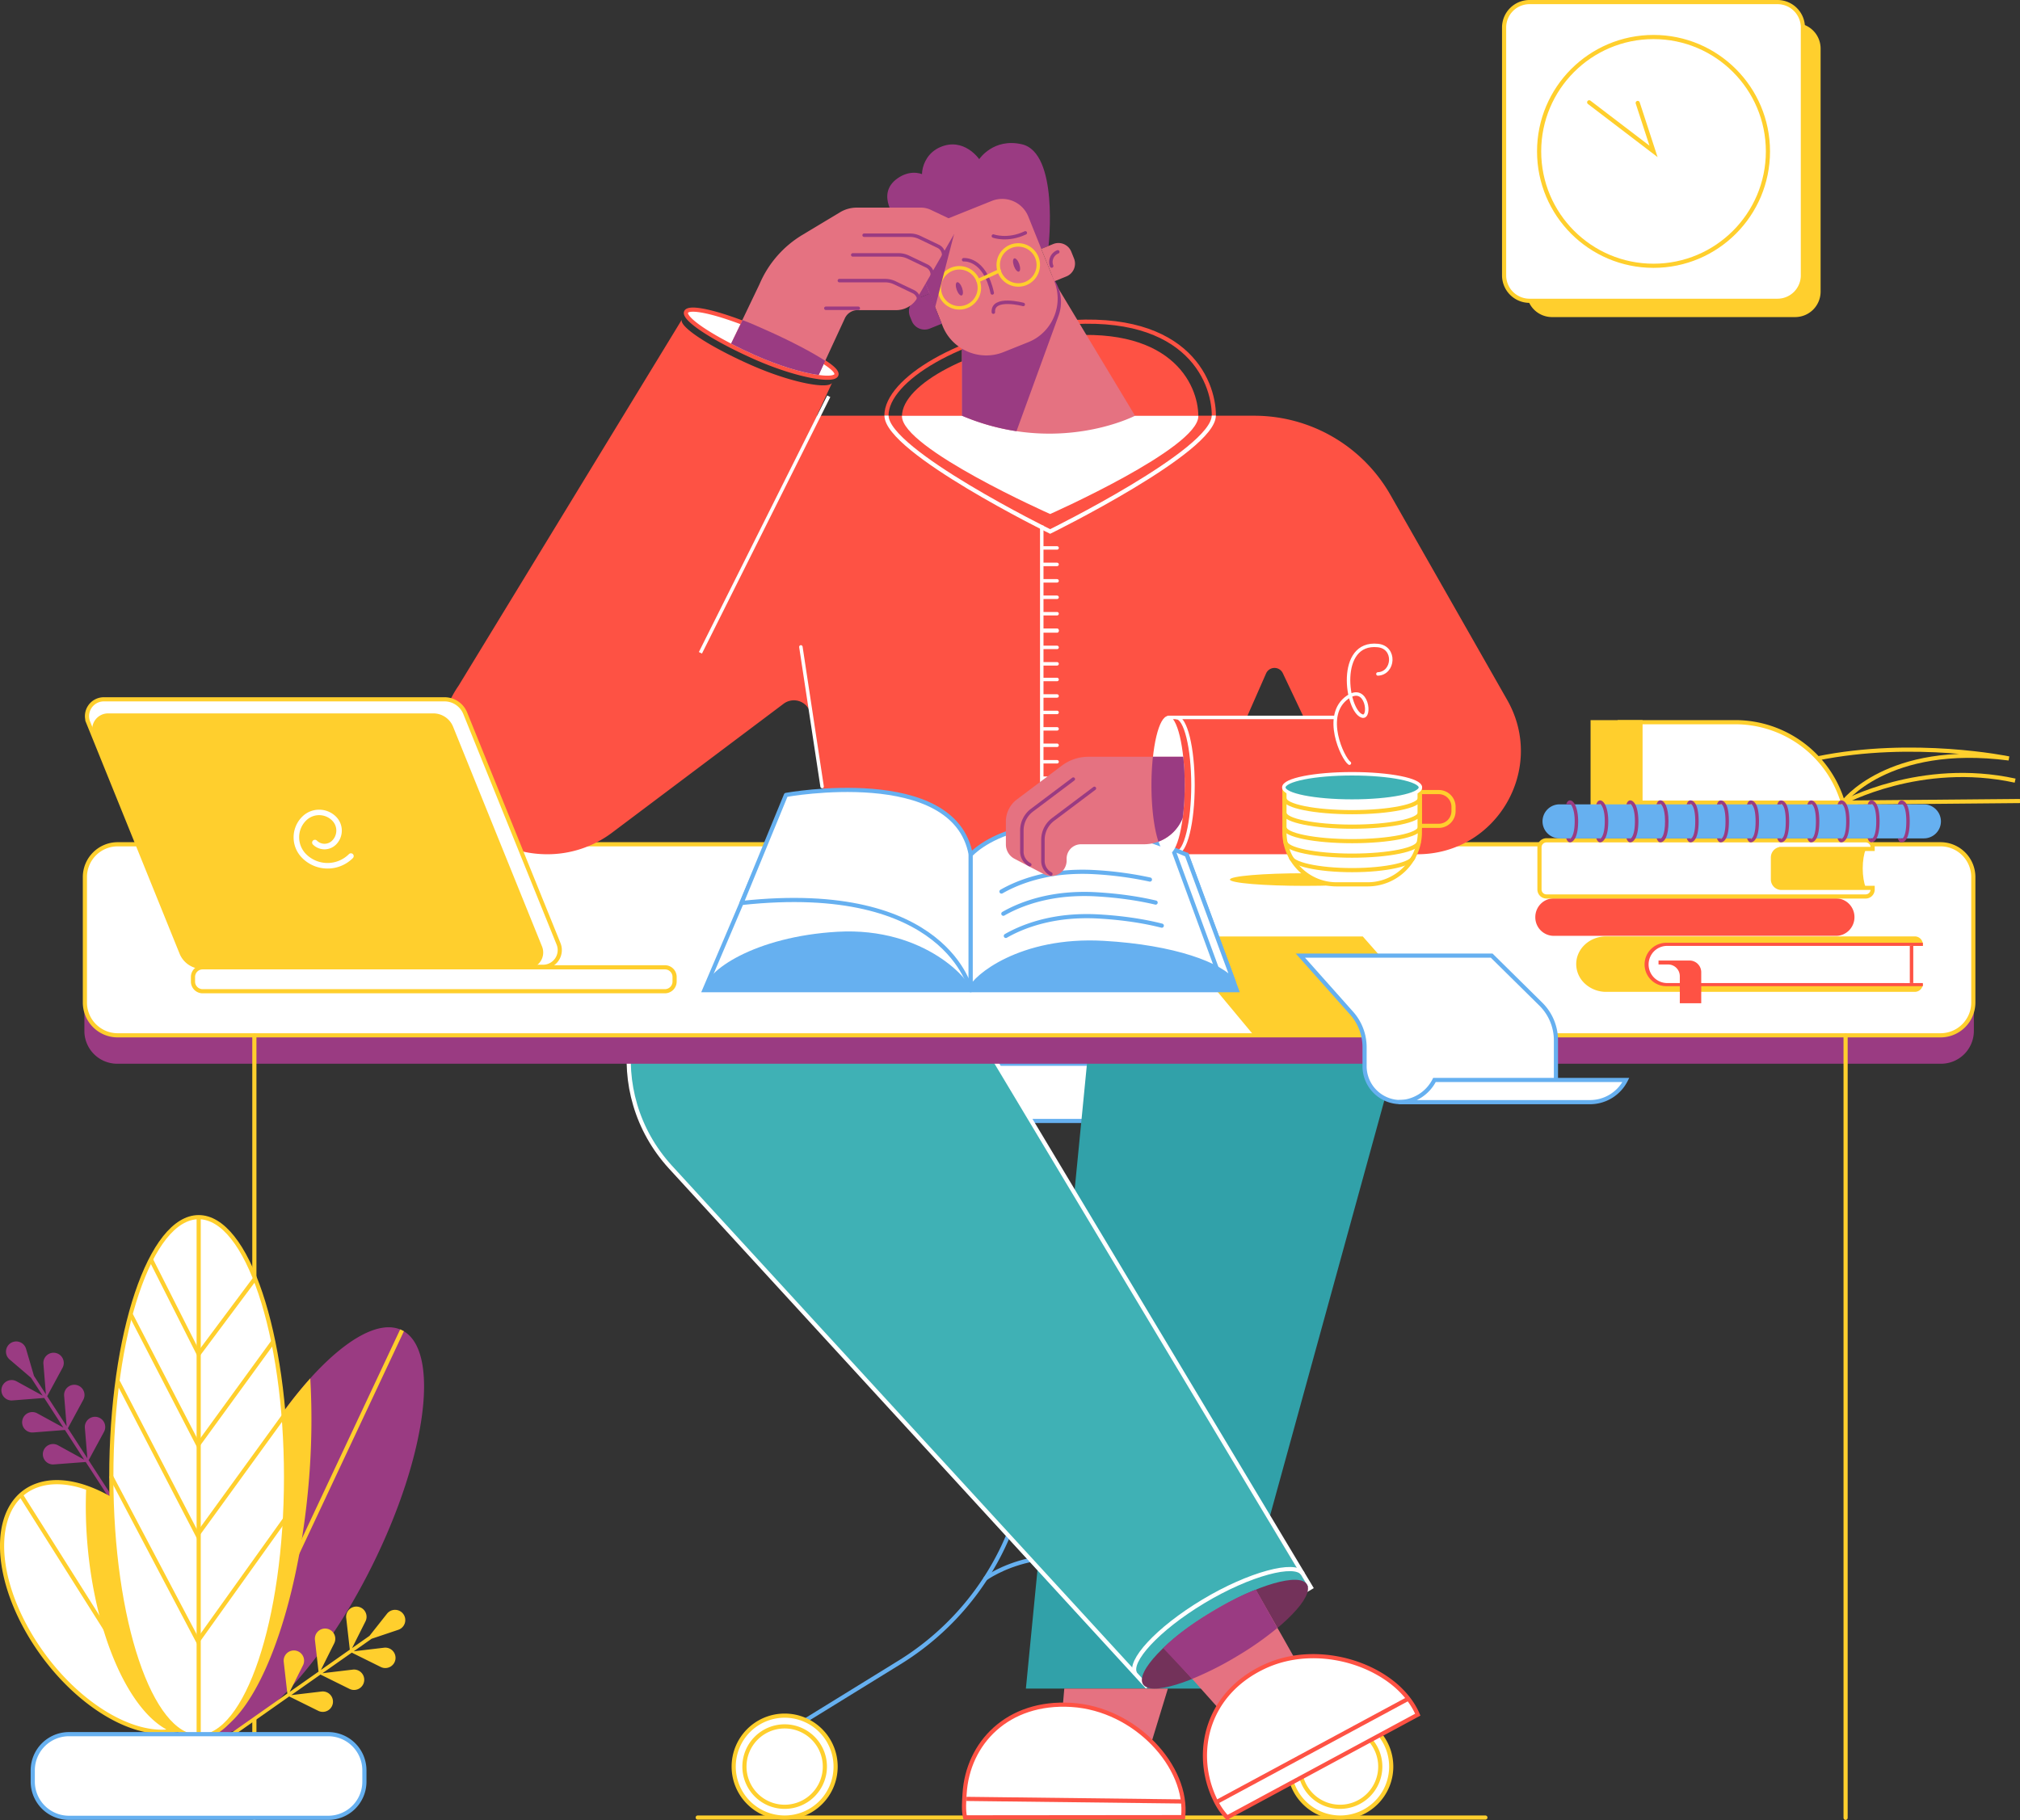 <svg xmlns="http://www.w3.org/2000/svg" width="2913.27" height="2625.54" viewBox="0 0 2913.27 2625.54"><rect x="0" y="0" width="2913.27" height="2625.54" fill="#333333" stroke="none"/><g id="Layer_2" data-name="Layer 2"><g id="Слой_1" data-name="Слой 1"><g id="CHARACTER_S_LEGS" data-name="CHARACTER&apos;S LEGS"><line id="SHADOW" x1="1006.24" y1="2621.9" x2="2142.24" y2="2621.9" fill="none" stroke="#ffcf2d" stroke-linecap="round" stroke-miterlimit="10" stroke-width="6"/><g id="CHAIR"><path d="M1573.84,1617v445a394.85,394.85,0,0,0,187.6,336.1l164.1,101.2" fill="none" stroke="#66b0f0" stroke-linecap="round" stroke-linejoin="round" stroke-width="6"/><path d="M1484.94,1617v445a394.85,394.85,0,0,1-187.6,336.1l-164.1,101.2" fill="none" stroke="#66b0f0" stroke-linecap="round" stroke-linejoin="round" stroke-width="6"/><path d="M1425.24,1617h200.1a32,32,0,0,0,32-32v-50.5h-264.1V1585A32,32,0,0,0,1425.24,1617Z" fill="#fff" stroke="#66b0f0" stroke-miterlimit="10" stroke-width="6"/><path d="M1932.94,2621.9a73.5,73.5,0,1,1,73.5-73.5,73.49,73.49,0,0,1-73.5,73.5" fill="#fff" stroke="#ffcf2d" stroke-miterlimit="10" stroke-width="6"/><path d="M1131.64,2621.9a73.5,73.5,0,1,1,73.5-73.5,73.49,73.49,0,0,1-73.5,73.5" fill="#fff" stroke="#ffcf2d" stroke-miterlimit="10" stroke-width="6"/><path d="M1131.64,2606.4a58,58,0,1,1,58-58,58,58,0,0,1-58,58" fill="#fff" stroke="#ffcf2d" stroke-miterlimit="10" stroke-width="6"/><path d="M1932.64,2606.4a58,58,0,1,1,58-58,58,58,0,0,1-58,58" fill="#fff" stroke="#ffcf2d" stroke-miterlimit="10" stroke-width="6"/><path d="M1421.34,2277s95.2-69.8,216.3,0" fill="none" stroke="#66b0f0" stroke-linecap="round" stroke-linejoin="round" stroke-width="6"/></g><g id="RIGHT_LEG" data-name="RIGHT LEG"><path d="M1571.54,1494.6l-92,941.3H1763l233.1-847c42.9-138.2-49.4-278.8-193.1-279.1h-20C1676.64,1309.5,1586.44,1388.4,1571.54,1494.6Z" fill="#31a1a9"/><path d="M1534.94,2435.9h149.4l-23.5,76.9c-29.5-29.4-70.6-50.6-115.5-53.3-4.2-.3-8.3-.4-12.4-.4Z" fill="#e57281"/><path d="M1706.34,2621.3c7.8-72.4-68.6-156.2-161.1-161.9s-149.6,55.4-154.1,128c-.7,11-1.7,24.4.7,34.2Z" fill="#fff" stroke="#fe5244" stroke-miterlimit="10" stroke-width="6"/><polyline points="1393.84 2595 1393.84 2595 1706.34 2598.7" fill="none" stroke="#fe5244" stroke-miterlimit="10" stroke-width="6"/></g><g id="LEFT_LEG" data-name="LEFT LEG"><path d="M1652.14,2435.9l236.5-144L1359.84,1406c-66.9-106.1-236.7-138.9-343.8-73.7h0c-123.5,75.2-147.7,244.3-50.3,351.1Z" fill="#3fb1b5"/><path d="M1653.14,2431.9l237.5-142L1360.84,1406c-66.9-106.1-236.7-138.9-343.8-73.7h0c-123.5,75.2-147.7,244.3-50.3,351.1Z" fill="none" stroke="#fff" stroke-miterlimit="10" stroke-width="6"/><path d="M1884.94,2285.6c-10.5-17.4-72,.3-137.4,39.7s-109.7,86.7-99.2,104.1,71.8-1.7,137.2-41S1895.34,2303.1,1884.94,2285.6Z" fill="#73325a"/><path d="M1870.54,2398.2l-110.4,69.4-31.2-35-9.5-10.7-39.6-44.4c17-17.4,40.3-35.8,67.8-52.2,22.2-13.3,44.1-23.9,63.9-31.1l30.9,54.3,6.8,11.9Z" fill="#e57281"/><path d="M2044.74,2473.5l-275,148.3h0a102.21,102.21,0,0,1-17.5-26,150.81,150.81,0,0,1-9.5-25.8c-16.2-60.8,6.7-130.5,79.8-165.3,64.5-30.7,144.8-13.1,191.2,27.3C2027.44,2444.1,2038.24,2458.2,2044.74,2473.5Z" fill="#fff" stroke="#fe5244" stroke-miterlimit="10" stroke-width="6"/><line x1="2030.04" y1="2451" x2="1754.94" y2="2599.3" fill="none" stroke="#fe5244" stroke-linecap="round" stroke-miterlimit="10" stroke-width="6"/><path d="M1842.24,2348.4a452.88,452.88,0,0,1-56.9,40,473.35,473.35,0,0,1-66.1,33.5l-41.6-44.4c17-17.4,42.3-35.8,69.8-52.2,22.2-13.3,44.1-24.9,63.9-32.1Z" fill="#9a3b82"/><path d="M1878.84,2270.2c-10.5-17.4-76.9-.1-143.4,39.9s-108.7,86.9-98.2,104.3" fill="none" stroke="#fff" stroke-miterlimit="10" stroke-width="6"/></g></g><g id="TABLE"><path d="M2799.44,1534.5a47.33,47.33,0,0,0,47.3-47.3v-181a47.33,47.33,0,0,0-47.3-47.3H169a47.33,47.33,0,0,0-47.3,47.3v181a47.33,47.33,0,0,0,47.3,47.3Z" fill="#9a3b82"/><path d="M2798.64,1217.9H169.74a47.33,47.33,0,0,0-47.3,47.3v181a47.33,47.33,0,0,0,47.3,47.3h2628.9a47.33,47.33,0,0,0,47.3-47.3v-181A47.33,47.33,0,0,0,2798.64,1217.9Z" fill="#fff" stroke="#ffcf2d" stroke-miterlimit="10" stroke-width="6"/><line x1="2661.74" y1="1493.7" x2="2661.74" y2="2622.3" fill="none" stroke="#ffcf2d" stroke-linecap="round" stroke-miterlimit="10" stroke-width="6"/><line x1="366.84" y1="1493.7" x2="366.84" y2="2622.3" fill="none" stroke="#ffcf2d" stroke-linecap="round" stroke-miterlimit="10" stroke-width="6"/></g><g id="PLANT"><path d="M280.44,2341.4l-4.2,2.7L123.64,2109l-45.9,3.5a14.74,14.74,0,1,1,5.9-27.6l37.7,20.7-27.7-42.8-45.9,3.6a14.73,14.73,0,1,1,6-27.6l37.7,20.6-27.7-42.8-45.9,3.6a14.73,14.73,0,1,1,6-27.6l37.7,20.7-16.7-25.7-31-26.5a14.75,14.75,0,1,1,23.7-15.4L49,1984.8l17.2,26.5-3.6-44a14.71,14.71,0,1,1,27.6,5.8l-22.2,41,28.1,43.3-3.6-43.9a14.71,14.71,0,1,1,27.6,5.8l-22.2,41,28.1,43.3-3.6-43.9a14.71,14.71,0,1,1,27.6,5.8l-22.2,41Z" fill="#9a3b82"/><path d="M536.84,2258.3c-73.3,147.7-172.3,250.4-230.8,243.3a41.38,41.38,0,0,1-13.5-4c-55.6-27.6-36.4-179.5,43-339.3,34-68.5,73.5-127.2,111.9-169.9,51.3-56.9,100.6-85.2,132.4-69.4C635.44,1946.6,616.14,2098.5,536.84,2258.3Z" fill="#9a3b82"/><path d="M445,2141.6c-16.3,187.2-76.2,338.2-138.9,360a41.38,41.38,0,0,1-13.5-4c-55.6-27.6-36.4-179.5,43-339.3,34-68.5,73.5-127.2,111.9-169.9A1060,1060,0,0,1,445,2141.6Z" fill="#ffcf2d"/><line x1="579.84" y1="1919" x2="306.14" y2="2501.6" fill="none" stroke="#ffcf2d" stroke-miterlimit="10" stroke-width="6"/><path d="M574.64,2351l-38.7,13-25.8,18.1,43.8-5.2a14.75,14.75,0,0,1,16.3,17.1h0a14.75,14.75,0,0,1-21.1,10.7l-41.8-20.7L465,2413.7l43.8-5.2a14.73,14.73,0,1,1-4.8,27.8l-41.8-20.7L420,2445.3l43.8-5.2a14.73,14.73,0,1,1-4.9,27.8l-41.8-20.7-77.3,54.3h-8.7l83.3-58.5-5.2-45.7a14.73,14.73,0,1,1,27.8,4.9l-19.3,38.5,41.7-29.3-5.2-45.7a14.73,14.73,0,1,1,27.8,4.9l-19.2,38.4,41.7-29.3-5.2-45.7a14.73,14.73,0,1,1,27.8,4.9l-19.3,38.5,25.1-17.6,25.3-32a14.78,14.78,0,1,1,16.4,23.2Z" fill="#ffcf2d"/><path d="M260.94,2493.8a81.47,81.47,0,0,1-15.7,3.6c-63,8.2-150-50.6-202.6-139.9-57.1-97-51.9-193.2,11.6-215,20.6-7.1,44.9-5.4,70.1,3.4,52.6,18.3,109.6,67.3,148.2,132.8C329.54,2375.8,324.34,2472,260.94,2493.8Z" fill="#fff" stroke="#ffcf2d" stroke-miterlimit="10" stroke-width="6"/><path d="M260.94,2493.8a81.47,81.47,0,0,1-15.7,3.6c-58.2-26.4-108.8-138.2-119.5-274a633.78,633.78,0,0,1-1.4-77.5c52.6,18.3,109.6,67.3,148.2,132.8C329.54,2375.8,324.34,2472,260.94,2493.8Z" fill="#ffcf2d"/><line x1="30.14" y1="2156.6" x2="245.14" y2="2497.4" fill="none" stroke="#ffcf2d" stroke-miterlimit="10" stroke-width="6"/><ellipse cx="286.54" cy="2130.7" rx="126" ry="374.9" fill="#fff" stroke="#ffcf2d" stroke-miterlimit="10" stroke-width="6"/><line x1="286.54" y1="1755.7" x2="286.54" y2="2505.6" fill="none" stroke="#ffcf2d" stroke-miterlimit="10" stroke-width="6"/><polyline points="366.84 1845.6 286.54 1953.2 218.44 1818.4" fill="none" stroke="#ffcf2d" stroke-linecap="round" stroke-miterlimit="10" stroke-width="6"/><polyline points="392.94 1936.8 285.74 2084.2 189.34 1897.7" fill="none" stroke="#ffcf2d" stroke-linecap="round" stroke-miterlimit="10" stroke-width="6"/><polyline points="409.64 2042 284.74 2214.2 170.64 1994.2" fill="none" stroke="#ffcf2d" stroke-linecap="round" stroke-miterlimit="10" stroke-width="6"/><polyline points="417.44 2182.4 285.34 2367.2 160.84 2131" fill="none" stroke="#ffcf2d" stroke-linecap="round" stroke-miterlimit="10" stroke-width="6"/><path d="M473.34,2622.3H99.44a52.24,52.24,0,0,1-52.2-52.2v-16.3a52.24,52.24,0,0,1,52.2-52.2h373.9a52.24,52.24,0,0,1,52.2,52.2v16.3A52.17,52.17,0,0,1,473.34,2622.3Z" fill="#fff" stroke="#66b0f0" stroke-miterlimit="10" stroke-width="6"/></g><g id="BOOKS"><path d="M2674.54,1323h0c0,14.9-11.9,27-26.5,27h-407.3a26.72,26.72,0,0,1-26.5-27h0c0-14.9,11.9-27,26.5-27H2648C2662.64,1296,2674.54,1308.1,2674.54,1323Z" fill="#fe5244"/><path d="M2502.64,1041.8h-166.7v116h322A162,162,0,0,0,2502.64,1041.8Z" fill="#fff" stroke="#ffcf2d" stroke-miterlimit="10" stroke-width="6"/><polygon points="2365.94 1041.8 2365.94 1157.8 2296.94 1157.9 2296.94 1041.8 2365.94 1041.8" fill="#ffcf2d" stroke="#ffcf2d" stroke-miterlimit="10" stroke-width="6"/><path d="M2913.24,1155.5l-255.3,2.3s63.9-86.6,239.3-63.7c0,0-137.2-28.6-276.4,0" fill="none" stroke="#ffcf2d" stroke-miterlimit="10" stroke-width="6"/><path d="M2657.94,1157.8s111.9-61.5,248.3-31.7" fill="none" stroke="#ffcf2d" stroke-miterlimit="10" stroke-width="6"/><path d="M2686.44,1252.7c0,10.9,1.7,20.8,4.4,28.1h-122.5c-6.3,0-11.5-5.5-11.5-12.2v-31.7c0-6.8,5.1-12.2,11.5-12.2h122.5C2688.14,1231.9,2686.44,1241.8,2686.44,1252.7Z" fill="#ffcf2d"/><path d="M2556.94,1236.9v31.7a12.18,12.18,0,0,0,12.2,12.2h131.6v2.3a10.07,10.07,0,0,1-10.1,10.1h-460.3a10.07,10.07,0,0,1-10.1-10.1v-60.8a10.07,10.07,0,0,1,10.1-10.1h460.3a10.07,10.07,0,0,1,10.1,10.1v2.3h-131.6A12.34,12.34,0,0,0,2556.94,1236.9Z" fill="#fff"/><path d="M2556.94,1236.9v31.7a12.18,12.18,0,0,0,12.2,12.2h131.6v2.3a10.07,10.07,0,0,1-10.1,10.1h-460.3a10.07,10.07,0,0,1-10.1-10.1v-60.8a10.07,10.07,0,0,1,10.1-10.1h460.3a10.07,10.07,0,0,1,10.1,10.1v2.3h-131.6A12.34,12.34,0,0,0,2556.94,1236.9Z" fill="none" stroke="#ffcf2d" stroke-miterlimit="10" stroke-width="6"/><path d="M2385.44,1371.7c-4.8,4.5-7.8,12.7-7.8,19.6,0,13.7,12,27.8,26.8,27.8h368.8a11.71,11.71,0,0,1-11.7,11.7h-445.1a44.93,44.93,0,0,1-30.5-11.7,38.44,38.44,0,0,1-12.7-28.3c0-22.1,19.3-40,43.2-40h445.1a11.71,11.71,0,0,1,11.7,11.7v2.1h-368.8A27.51,27.51,0,0,0,2385.44,1371.7Z" fill="#ffcf2d"/><path d="M2746.54,1364.5v53.6h26.6v4.5h-370a30.51,30.51,0,0,1-11.7-2.3h0a30.52,30.52,0,0,1-10.4-6.9,31.25,31.25,0,0,1,22.1-53.4h370v4.5Z" fill="#fe5244"/><path d="M2756.84,1364.5v53.6h-352.4a26.8,26.8,0,0,1-26.8-26.8,27.09,27.09,0,0,1,7.8-19,26.68,26.68,0,0,1,18.9-7.8Z" fill="#fff"/><line x1="2756.84" y1="1364.5" x2="2756.84" y2="1418.1" fill="none" stroke="#fe5244" stroke-miterlimit="10" stroke-width="5"/><path d="M2453.54,1402.5v44.7h-30.9v-39a16.88,16.88,0,0,0-16.9-16.9h-13.8v-5.7h44.7A16.88,16.88,0,0,1,2453.54,1402.5Z" fill="#fe5244"/><path d="M2774.64,1160.3h-525.4a24.58,24.58,0,0,0-24.6,24.6h0a24.63,24.63,0,0,0,24.6,24.5h525.4a24.58,24.58,0,0,0,24.6-24.6h0A24.69,24.69,0,0,0,2774.64,1160.3Z" fill="#66b0f0"/><path d="M2655.44,1209.5h-5.3c.6,1.6,2.1,5.6,5.4,5.6,2,0,11.8-1.5,11.8-30.2,0-10.2-1.2-18-3.6-23.3-2.9-6.3-6.7-7-8.1-7-3.4,0-4.9,4.1-5.5,5.7h5.3a2.49,2.49,0,0,1,.5-.7c1.8.5,6.6,5.5,6.6,25.3s-4.8,24.7-6.6,25.3A1.79,1.79,0,0,1,2655.44,1209.5Z" fill="#9a3b82"/><path d="M2698.84,1209.5h-5.3c.6,1.6,2.1,5.6,5.4,5.6,2,0,11.8-1.5,11.8-30.2,0-10.2-1.2-18-3.6-23.3-2.9-6.3-6.7-7-8.1-7-3.4,0-4.9,4.1-5.5,5.7h5.3a2.49,2.49,0,0,1,.5-.7c1.8.5,6.6,5.5,6.6,25.3s-4.8,24.7-6.6,25.3C2699.24,1210,2699,1209.8,2698.84,1209.5Z" fill="#9a3b82"/><path d="M2742.34,1209.5H2737c.6,1.6,2.1,5.6,5.4,5.6,2.8,0,11.8-2.2,11.8-30.2s-9-30.2-11.8-30.2c-3.4,0-4.9,4.1-5.5,5.7h5.3a2.49,2.49,0,0,1,.5-.7c2,.5,6.6,5.7,6.6,25.3,0,12-1.7,18.2-3.2,21.4-1.2,2.6-2.5,3.7-3.4,3.9A3,3,0,0,0,2742.34,1209.5Z" fill="#9a3b82"/><path d="M2524.94,1209.5h-5.3c.6,1.6,2.1,5.6,5.4,5.6,2,0,11.8-1.5,11.8-30.2,0-28.1-9-30.2-11.8-30.2-3.4,0-4.9,4.1-5.5,5.7h5.3a2.49,2.49,0,0,1,.5-.7c2,.5,6.6,5.7,6.6,25.3,0,19.8-4.8,24.7-6.6,25.3C2525.34,1210,2525.14,1209.8,2524.94,1209.5Z" fill="#9a3b82"/><path d="M2568.44,1209.5h-5.3c.6,1.6,2.1,5.6,5.4,5.6,1.9,0,5.4-.8,8.1-6.4,2.4-5.1,3.7-13.1,3.7-23.8s-1.2-18.7-3.7-23.8c-2.7-5.6-6.2-6.4-8.1-6.4-3.4,0-4.9,4.1-5.5,5.7h5.3a2.49,2.49,0,0,1,.5-.7c1.2.2,2.4,1.5,3.4,3.6,1.4,3,3.2,9.2,3.2,21.7s-1.7,18.6-3.2,21.7c-1,2.1-2.3,3.4-3.4,3.6A3,3,0,0,0,2568.44,1209.5Z" fill="#9a3b82"/><path d="M2611.94,1209.5h-5.3c.6,1.6,2.1,5.6,5.4,5.6,2.8,0,11.8-2.2,11.8-30.2,0-28.8-9.8-30.2-11.8-30.2-3.4,0-4.9,4.1-5.5,5.7h5.3a2.49,2.49,0,0,1,.5-.7c1.8.5,6.6,5.5,6.6,25.3,0,19.6-4.6,24.8-6.6,25.3A3,3,0,0,0,2611.94,1209.5Z" fill="#9a3b82"/><path d="M2394.54,1209.5h-5.3c.6,1.6,2.1,5.6,5.4,5.6,1.5,0,5.3-.7,8.1-7,2.4-5.2,3.6-13.1,3.6-23.3,0-9.4-1.3-17.3-3.6-22.7-2.1-4.8-5.1-7.6-8.2-7.6-3.4,0-4.9,4.1-5.5,5.7h5.3c.2-.3.3-.6.4-.7.6.3,2,1.4,3.4,4.6s3.2,9.6,3.2,20.6c0,19.8-4.8,24.7-6.6,25.3C2394.84,1210,2394.74,1209.8,2394.54,1209.5Z" fill="#9a3b82"/><path d="M2438,1209.5h-5.3c.6,1.6,2.1,5.6,5.4,5.6,1.5,0,5.3-.7,8.1-7,2.4-5.2,3.6-13.1,3.6-23.3,0-28.1-9-30.2-11.8-30.2-3.4,0-4.9,4.1-5.5,5.7h5.3a2.49,2.49,0,0,1,.5-.7c2,.5,6.6,5.7,6.6,25.3,0,19.8-4.8,24.7-6.6,25.3A1.33,1.33,0,0,0,2438,1209.5Z" fill="#9a3b82"/><path d="M2481.54,1209.5h-5.3c.6,1.6,2.1,5.6,5.4,5.6,2.8,0,11.8-2.2,11.8-30.2,0-10.7-1.2-18.7-3.7-23.8-2.7-5.6-6.2-6.4-8.1-6.4-3.4,0-4.9,4.1-5.5,5.7h5.3a2.49,2.49,0,0,1,.5-.7c1.2.2,2.4,1.5,3.4,3.6,1.4,3,3.2,9.2,3.2,21.7,0,19.6-4.6,24.8-6.6,25.3C2481.84,1210,2481.64,1209.8,2481.54,1209.5Z" fill="#9a3b82"/><path d="M2264.14,1209.5h-5.3c.6,1.6,2.1,5.6,5.4,5.6,3.1,0,6-2.8,8.2-7.6,2.4-5.4,3.6-13.2,3.6-22.7,0-11.1-2-18.1-3.6-22-2.2-5.2-5.2-8.2-8.2-8.2-3.4,0-4.9,4.1-5.5,5.7h5.3a5.74,5.74,0,0,0,.4-.7c.7.4,2.2,1.8,3.6,5.6,1.4,3.5,3,9.7,3,19.6,0,11.1-1.7,17.3-3.2,20.7-1.4,3.2-2.8,4.3-3.4,4.6C2264.44,1210,2264.24,1209.8,2264.14,1209.5Z" fill="#9a3b82"/><path d="M2307.54,1209.5h-5.3c.6,1.6,2.1,5.6,5.4,5.6,3.1,0,6-2.8,8.2-7.6,2.4-5.4,3.6-13.2,3.6-22.7,0-19.6-6.1-30.2-11.8-30.2-3.4,0-4.9,4.1-5.5,5.7h5.3a5.74,5.74,0,0,0,.4-.7c.7.4,2.1,1.8,3.6,5.4,1.4,3.4,3,9.7,3,19.8,0,11.1-1.7,17.3-3.2,20.7-1.4,3.2-2.8,4.3-3.4,4.6A1.55,1.55,0,0,0,2307.54,1209.5Z" fill="#9a3b82"/><path d="M2351,1209.5h-5.3c.6,1.6,2.1,5.6,5.4,5.6,1.5,0,5.2-.7,8.2-7.4,2.4-5.4,3.6-13.1,3.6-22.8,0-9.4-1.3-17.3-3.6-22.7-2.1-4.8-5.1-7.6-8.2-7.6-3.4,0-4.9,4.1-5.5,5.7h5.3c.2-.3.3-.6.4-.7.6.3,2,1.4,3.4,4.6s3.2,9.6,3.2,20.6c0,11.3-1.7,17.5-3.2,20.8-1.4,3.1-2.8,4.2-3.4,4.4A5.2,5.2,0,0,0,2351,1209.5Z" fill="#9a3b82"/></g><g id="CLOCK"><path d="M2589,457.4h-350.6a36.66,36.66,0,0,1-36.7-36.7V70.1a36.66,36.66,0,0,1,36.7-36.7H2589a36.66,36.66,0,0,1,36.7,36.7V420.7A36.72,36.72,0,0,1,2589,457.4Z" fill="#ffcf2d"/><path d="M2563.44,433.9h-357.5a36.66,36.66,0,0,1-36.7-36.7V39.7A36.66,36.66,0,0,1,2205.94,3h357.5a36.66,36.66,0,0,1,36.7,36.7V397.2A36.66,36.66,0,0,1,2563.44,433.9Z" fill="#fff" stroke="#ffcf2d" stroke-miterlimit="10" stroke-width="6"/><circle cx="2384.74" cy="218.4" r="165" fill="none" stroke="#ffcf2d" stroke-miterlimit="10" stroke-width="6"/><polyline points="2291.94 147.6 2384.74 218.4 2361.94 148.5" fill="none" stroke="#ffcf2d" stroke-linecap="round" stroke-miterlimit="10" stroke-width="6"/></g><g id="PAPER"><polygon points="2090.94 1493.5 1808.24 1493.5 1689.54 1350.9 1965.44 1350.9 2090.94 1493.5" fill="#ffcf2d"/><path d="M2244,1500.9v88l-224,.9a51.79,51.79,0,0,1-52-51.8v-27.3a74.07,74.07,0,0,0-18.7-49.2l-73.9-83h275.9l70.6,69.7A73.51,73.51,0,0,1,2244,1500.9Z" fill="#fff" stroke="#66b0f0" stroke-miterlimit="10" stroke-width="6"/><path d="M2344.84,1557.9a57.81,57.81,0,0,1-51.8,32H2017a58,58,0,0,0,51.8-32Z" fill="#fff" stroke="#66b0f0" stroke-miterlimit="10" stroke-width="6"/></g><g id="CHARACTER"><g id="HOODY"><path d="M2173.74,1009.8,2005.34,714a226.13,226.13,0,0,0-196.6-114.3H1178l22.1-47.7c-1.8,3.9-11.3,4.9-25.8,2.9-22.2-3-56-12.7-92-28.7-20.6-9.1-39.3-18.6-54.8-27.4-29.3-16.7-47-31.3-44.1-37.8l-322,528.1c-70.7,103.1,3.1,243.2,128.1,243.2a154.92,154.92,0,0,0,93.3-31.2l247.3-185.9a24.68,24.68,0,0,1,39.2,15.8l32.3,201.3h842.6C2158.54,1232.4,2230.24,1109,2173.74,1009.8Zm-374.8,23.1,27-61.4a13.26,13.26,0,0,1,24.2-.3l29.3,61.8h-80.5Z" fill="#fe5244"/><path d="M1278.44,599.5c0-51.7,106.7-115.6,236.1-131.9,194.1-24.3,236.1,80.2,236.1,131.9" fill="none" stroke="#fe5244" stroke-miterlimit="10" stroke-width="6"/><path d="M1728.24,600.4c0,46.3-213.7,141.1-213.7,141.1s-213.7-94.8-213.7-141.1,101.6-99.9,218.7-114.2C1688,465.6,1728.24,554,1728.24,600.4Z" fill="#fe5244"/><path d="M1728.24,600.4c0,46.3-213.7,141.1-213.7,141.1s-213.7-94.8-213.7-141.1v-.6h427.4Z" fill="#fff"/><path d="M1750.54,599.4c0,51.1-236,167.3-236,167.3s-236-116.1-236-167.3" fill="none" stroke="#fff" stroke-miterlimit="10" stroke-width="6"/><path d="M1696.64,1230.1c13.2,0,23.9-43.7,23.9-97.5s-10.7-97.5-23.9-97.5" fill="none" stroke="#fff" stroke-linecap="round" stroke-miterlimit="10" stroke-width="5"/><line x1="1195.24" y1="571.6" x2="1010.14" y2="941.7" fill="none" stroke="#fff" stroke-miterlimit="10" stroke-width="5"/><line x1="1155.04" y1="933.2" x2="1185.64" y2="1134.6" fill="none" stroke="#fff" stroke-linecap="round" stroke-miterlimit="10" stroke-width="5"/><line x1="1504.54" y1="790.4" x2="1524.54" y2="790.4" fill="none" stroke="#fff" stroke-linecap="round" stroke-miterlimit="10" stroke-width="5"/><line x1="1504.54" y1="814.2" x2="1524.54" y2="814.2" fill="none" stroke="#fff" stroke-linecap="round" stroke-miterlimit="10" stroke-width="5"/><line x1="1504.54" y1="837.9" x2="1524.54" y2="837.9" fill="none" stroke="#fff" stroke-linecap="round" stroke-miterlimit="10" stroke-width="5"/><line x1="1504.54" y1="861.6" x2="1524.54" y2="861.6" fill="none" stroke="#fff" stroke-linecap="round" stroke-miterlimit="10" stroke-width="5"/><line x1="1504.54" y1="885.3" x2="1524.54" y2="885.3" fill="none" stroke="#fff" stroke-linecap="round" stroke-miterlimit="10" stroke-width="5"/><line x1="1504.54" y1="909.1" x2="1524.54" y2="909.1" fill="none" stroke="#fff" stroke-linecap="round" stroke-miterlimit="10" stroke-width="5"/><line x1="1504.54" y1="910.2" x2="1524.54" y2="910.2" fill="none" stroke="#fff" stroke-linecap="round" stroke-miterlimit="10" stroke-width="5"/><line x1="1504.54" y1="933.9" x2="1524.54" y2="933.9" fill="none" stroke="#fff" stroke-linecap="round" stroke-miterlimit="10" stroke-width="5"/><line x1="1504.54" y1="957.6" x2="1524.54" y2="957.6" fill="none" stroke="#fff" stroke-linecap="round" stroke-miterlimit="10" stroke-width="5"/><line x1="1504.54" y1="980.2" x2="1524.54" y2="980.2" fill="none" stroke="#fff" stroke-linecap="round" stroke-miterlimit="10" stroke-width="5"/><line x1="1504.54" y1="1004" x2="1524.54" y2="1004" fill="none" stroke="#fff" stroke-linecap="round" stroke-miterlimit="10" stroke-width="5"/><line x1="1504.54" y1="1027.7" x2="1524.54" y2="1027.7" fill="none" stroke="#fff" stroke-linecap="round" stroke-miterlimit="10" stroke-width="5"/><line x1="1504.54" y1="1051.4" x2="1524.54" y2="1051.4" fill="none" stroke="#fff" stroke-linecap="round" stroke-miterlimit="10" stroke-width="5"/><line x1="1504.54" y1="1075.1" x2="1524.54" y2="1075.1" fill="none" stroke="#fff" stroke-linecap="round" stroke-miterlimit="10" stroke-width="5"/><line x1="1504.54" y1="1098.9" x2="1524.54" y2="1098.9" fill="none" stroke="#fff" stroke-linecap="round" stroke-miterlimit="10" stroke-width="5"/><line x1="1504.54" y1="1122.6" x2="1524.54" y2="1122.6" fill="none" stroke="#fff" stroke-linecap="round" stroke-miterlimit="10" stroke-width="5"/><line x1="1504.54" y1="1146.3" x2="1524.54" y2="1146.3" fill="none" stroke="#fff" stroke-linecap="round" stroke-miterlimit="10" stroke-width="5"/><line x1="1504.54" y1="1170" x2="1524.54" y2="1170" fill="none" stroke="#fff" stroke-linecap="round" stroke-miterlimit="10" stroke-width="5"/><line x1="1504.54" y1="1171.2" x2="1524.54" y2="1171.2" fill="none" stroke="#fff" stroke-linecap="round" stroke-miterlimit="10" stroke-width="5"/><line x1="1504.54" y1="1194.9" x2="1524.54" y2="1194.9" fill="none" stroke="#fff" stroke-linecap="round" stroke-miterlimit="10" stroke-width="5"/><line x1="1504.54" y1="1218.6" x2="1524.54" y2="1218.6" fill="none" stroke="#fff" stroke-linecap="round" stroke-miterlimit="10" stroke-width="5"/><line x1="1502.44" y1="758.1" x2="1502.44" y2="1134.6" fill="none" stroke="#fff" stroke-miterlimit="10" stroke-width="5"/><line x1="1685.04" y1="1034.9" x2="1925.54" y2="1034.9" fill="none" stroke="#fff" stroke-linecap="round" stroke-miterlimit="10" stroke-width="5"/></g><g id="BOOK"><polygon points="1015.84 1428.4 1783.74 1428.4 1711.54 1233.1 1099.04 1233.1 1015.84 1428.4" fill="#fff" stroke="#66b0f0" stroke-miterlimit="10" stroke-width="6"/><path d="M1015.84,1428.4c0-27.6,73.2-77.5,192.1-84.3,127.3-7.2,194,72.8,192.1,84.3Z" fill="#66b0f0"/><path d="M1399.94,1428.4s-33.8-158-330.5-125.8l64.1-155.9s243-44.2,266.5,86.4Z" fill="#fff" stroke="#66b0f0" stroke-linejoin="round" stroke-width="6"/><path d="M1779.24,1416.1c-17.7-24.5-85.9-50.1-187.5-55.9-120.8-6.9-187,50.5-191.8,66.1V1233.1s86.2-98.4,311.6,0Z" fill="#fff" stroke="#66b0f0" stroke-linejoin="round" stroke-width="6"/><path d="M1675.54,1335.3c-25.2-6.4-55.7-11.2-90.5-13.2a291.76,291.76,0,0,0-48.2,1.1c-36.7,4.1-65.6,15.1-86.2,26.9" fill="none" stroke="#66b0f0" stroke-linecap="round" stroke-linejoin="round" stroke-width="6"/><path d="M1666.64,1302c-24.1-5.7-52.8-10-85.2-11.9a291.76,291.76,0,0,0-48.2,1.1c-36.7,4.1-65.6,15.1-86.2,26.9" fill="none" stroke="#66b0f0" stroke-linecap="round" stroke-linejoin="round" stroke-width="6"/><path d="M1658.44,1268.8a511.88,511.88,0,0,0-79.7-10.7,291.76,291.76,0,0,0-48.2,1.1c-36.7,4.1-65.6,15.1-86.2,26.9" fill="none" stroke="#66b0f0" stroke-linecap="round" stroke-linejoin="round" stroke-width="6"/><line x1="1691.44" y1="1224.3" x2="1755.04" y2="1397.5" fill="none" stroke="#66b0f0" stroke-miterlimit="10" stroke-width="6"/><path d="M1783.84,1428.4h-383.9v-2.1c4.8-15.6,71-73,191.8-66.1,101.6,5.8,169.8,31.4,187.5,55.9Z" fill="#66b0f0"/></g><g id="HEAD"><g id="NECK"><path d="M1637,599.7s-71.6,37.3-171,22.3h0a324.88,324.88,0,0,1-78.6-22.3V479.3l128.8-80.2,19.3,32.1Z" fill="#e57281"/><path d="M1523.34,408.6a57.06,57.06,0,0,1,3.4,46.6L1466,622h0a324.88,324.88,0,0,1-78.6-22.3V479.3l129.4-82.7Z" fill="#9a3b82"/></g><path id="HAIR" d="M1512.24,354.7s15.1-134.3-38.6-146.6c-41-9.4-61.4,21.5-61.4,21.5s-22.2-32.4-56.6-17.2c-32.7,14.4-30.4,59.3-15.7,55.7s-14.2-32.4-45.1-11.1c-34.2,23.5,0,62.3,0,62.3s-25.3-12.2-37,12.7c-14.5,30.9,68.3,97.5,68.3,97.5Z" fill="#9a3b82"/><g id="HEAD-2" data-name="HEAD"><path id="HEAD-3" data-name="HEAD" d="M1430.44,289.8l-85.9,34.5a40.54,40.54,0,0,0-22.5,52.6l37.5,93.5c13.8,34.5,53.4,51.3,87.8,37.5l35.7-14.3c34.5-13.8,51.3-53.4,37.5-87.8L1483,312.3A40.54,40.54,0,0,0,1430.44,289.8Z" fill="#e57281"/><g id="EARS"><path d="M1537.84,398.8l-17.3,7-18.8-46.8,17.3-7a20,20,0,0,1,26,11.1l3.9,9.7A19.92,19.92,0,0,1,1537.84,398.8Z" fill="#e57281"/><path d="M1340.94,474l17.3-7-17.5-43.5-17.3,7a20,20,0,0,0-11.1,26l2.6,6.4A20,20,0,0,0,1340.94,474Z" fill="#9a3b82"/><path d="M1516.74,383.8a15.81,15.81,0,0,1,8.8-20.5" fill="none" stroke="#9a3b82" stroke-linecap="round" stroke-miterlimit="10" stroke-width="5"/></g><g id="FACE"><path d="M1432.64,340.5s20.3,7.6,46.1-4.6" fill="none" stroke="#9a3b82" stroke-linecap="round" stroke-miterlimit="10" stroke-width="5"/><path d="M1389.74,374.7s30.3-3.1,41.3,47.9" fill="none" stroke="#9a3b82" stroke-linecap="round" stroke-miterlimit="10" stroke-width="5"/><path d="M1475.74,439.2s-44.7-12-43.1,11.1" fill="none" stroke="#9a3b82" stroke-linecap="round" stroke-miterlimit="10" stroke-width="5"/><ellipse cx="1466.12" cy="382.38" rx="4.1" ry="10.1" transform="translate(-43.53 511.49) rotate(-19.51)" fill="#9a3b82"/><ellipse cx="1383.64" cy="416.79" rx="4.1" ry="10.1" transform="translate(-59.76 485.92) rotate(-19.51)" fill="#9a3b82"/></g><g id="GLASSES"><circle cx="1468.54" cy="382.2" r="28.9" fill="none" stroke="#ffcf2d" stroke-linecap="round" stroke-miterlimit="10" stroke-width="5"/><circle cx="1383.54" cy="415.2" r="28.9" fill="none" stroke="#ffcf2d" stroke-linecap="round" stroke-miterlimit="10" stroke-width="5"/><line x1="1410.54" y1="404.8" x2="1441.04" y2="390.8" fill="none" stroke="#ffcf2d" stroke-linecap="round" stroke-miterlimit="10" stroke-width="5"/></g></g></g><g id="ARMS"><g id="LEFT"><path d="M1206.14,541c-1.7,3.9-11.3,4.9-25.8,2.9-22.2-3-56-12.7-92-28.7-20.6-9.2-39.3-18.6-54.7-27.4-29.3-16.7-47-31.3-44.1-37.8h0c2.9-6.4,25.4-3.3,57.2,7a577,577,0,0,1,57.6,22.4c35.6,15.8,66.5,31.2,84.7,43.1C1201.44,530.5,1207.94,537,1206.14,541Z" fill="#fff" stroke="#fe5244" stroke-miterlimit="10" stroke-width="6"/><path d="M1375.84,338.2l-27.2,105.1-24.5-61a46.58,46.58,0,0,1,25-60Z" fill="#9a3b82"/><path d="M1376.84,336.3l-54,93.6a35,35,0,0,1-30.3,17.5h-55.8a20.16,20.16,0,0,0-18.6,12.5l-29,62.7-8.5,18.3c-24.5-3.3-58.6-13.9-91.2-28.4-12.2-5.4-24.1-11.1-35.1-16.8L1069,465l26.3-54.9a152.61,152.61,0,0,1,62-71.3l54.4-32.7a46.74,46.74,0,0,1,23.9-6.6H1328a33.21,33.21,0,0,1,14.6,3.3l27.8,13.2A14.48,14.48,0,0,1,1376.84,336.3Z" fill="#e57281"/><path d="M1246.24,339.3h66a32.69,32.69,0,0,1,14.1,3.2l26.7,12.8a14,14,0,0,1,6.1,19.5" fill="none" stroke="#9a3b82" stroke-linecap="round" stroke-miterlimit="10" stroke-width="5"/><path d="M1229.84,367.7h66a32.69,32.69,0,0,1,14.1,3.2l26.7,12.8a14,14,0,0,1,6.1,19.5" fill="none" stroke="#9a3b82" stroke-linecap="round" stroke-miterlimit="10" stroke-width="5"/><path d="M1210.54,404.8h66a32.69,32.69,0,0,1,14.1,3.2l26.7,12.8a14,14,0,0,1,6.1,19.5" fill="none" stroke="#9a3b82" stroke-linecap="round" stroke-miterlimit="10" stroke-width="5"/><path d="M1180.74,540.9c-24.5-3.3-58.6-13.9-91.2-28.4-12.2-5.4-24.1-11.1-35.1-16.8l16.6-33.9c11.1,4.2,22,9,34.2,14.5,35.6,15.8,66.7,32.3,84.9,44.2Z" fill="#9a3b82"/><line x1="1191.04" y1="444.7" x2="1237.84" y2="444.7" fill="none" stroke="#9a3b82" stroke-linecap="round" stroke-miterlimit="10" stroke-width="5"/></g><g id="RIGHT"><ellipse cx="1684.64" cy="1132.6" rx="23.9" ry="99.7" fill="#fff"/><path d="M1708.54,1132.6a359.53,359.53,0,0,1-2.9,47.3,59.75,59.75,0,0,1-34.9,34.2,60.66,60.66,0,0,1-21,3.8H1559a20.74,20.74,0,0,0-20.7,20.7v2.8a22.26,22.26,0,0,1-32.6,19.7l-42.6-22.3a23.2,23.2,0,0,1-12.4-20.5V1185a39.78,39.78,0,0,1,15.8-31.7l65-48.9a63.24,63.24,0,0,1,38.1-12.7h136.7A347,347,0,0,1,1708.54,1132.6Z" fill="#e57281"/><path d="M1547.94,1123.9l-59.7,44.9a36.61,36.61,0,0,0-14.5,29.1v30.6a21.15,21.15,0,0,0,11.4,18.8" fill="none" stroke="#9a3b82" stroke-linecap="round" stroke-miterlimit="10" stroke-width="5"/><path d="M1578.34,1137.3l-59.7,44.9a36.61,36.61,0,0,0-14.5,29.1v30.6a21.15,21.15,0,0,0,11.4,18.8" fill="none" stroke="#9a3b82" stroke-linecap="round" stroke-miterlimit="10" stroke-width="5"/><path d="M1708.54,1132.6a359.53,359.53,0,0,1-2.9,47.3,59.75,59.75,0,0,1-34.9,34.2c-6.1-18.1-10.1-47.8-10.1-81.5a397.36,397.36,0,0,1,2.1-40.9h43.7A371,371,0,0,1,1708.54,1132.6Z" fill="#9a3b82"/></g></g></g><g id="CUP"><ellipse cx="1882.24" cy="1268.8" rx="108.4" ry="9.1" fill="#ffcf2d"/><path d="M1972.44,1275.7h-44.8a75.18,75.18,0,0,1-75.2-75.2v-63.9h195.3v63.8A75.28,75.28,0,0,1,1972.44,1275.7Z" fill="#fff" stroke="#ffcf2d" stroke-miterlimit="10" stroke-width="6"/><path d="M2075,1191.3h-27.4v-48.7H2075a21.32,21.32,0,0,1,21.3,21.3v6.2A21.3,21.3,0,0,1,2075,1191.3Z" fill="none" stroke="#ffcf2d" stroke-miterlimit="10" stroke-width="6"/><ellipse cx="1950.04" cy="1135.9" rx="98.5" ry="19.7" fill="#3fb1b5" stroke="#fff" stroke-miterlimit="10" stroke-width="5"/><path d="M1852.54,1151.9c0,10.9,43.7,19.7,97.5,19.7s97.5-8.8,97.5-19.7" fill="none" stroke="#ffcf2d" stroke-miterlimit="10" stroke-width="6"/><path d="M1852.54,1172.8c0,10.9,43.7,19.7,97.5,19.7s97.5-8.8,97.5-19.7" fill="none" stroke="#ffcf2d" stroke-miterlimit="10" stroke-width="6"/><path d="M1852.54,1193.7c0,10.9,43.7,19.7,97.5,19.7s97.5-8.8,97.5-19.7" fill="none" stroke="#ffcf2d" stroke-miterlimit="10" stroke-width="6"/><path d="M1854,1214.6c0,10.9,43,19.7,96,19.7s96-8.8,96-19.7" fill="none" stroke="#ffcf2d" stroke-miterlimit="10" stroke-width="6"/><path d="M1861.54,1235.5c0,10.9,39.6,19.7,88.5,19.7s88.5-8.8,88.5-19.7" fill="none" stroke="#ffcf2d" stroke-miterlimit="10" stroke-width="6"/><path d="M1946.14,1100.9c-9.6-6.6-39.5-69.5-2.5-95.2,28.4-19.8,33.9,31.5,20.8,27.2-22.8-7.5-36.7-107.9,22.8-101.7,26.2,2.7,23.3,40,0,41" fill="none" stroke="#fff" stroke-linecap="round" stroke-miterlimit="10" stroke-width="5"/></g><g id="LAPTOP"><path d="M783.14,1394.7H291.64a32.18,32.18,0,0,1-29.9-20.2l-134.5-332.4a24.24,24.24,0,0,1,22.4-33.3h491.5A32.18,32.18,0,0,1,671,1029l134.5,332.4A24.16,24.16,0,0,1,783.14,1394.7Z" fill="#fff" stroke="#ffcf2d" stroke-miterlimit="10" stroke-width="6"/><path d="M760.34,1397.1H291.44a30.78,30.78,0,0,1-28.5-19.2l-128.3-317.1a23,23,0,0,1,21.4-31.7h468.9a30.78,30.78,0,0,1,28.5,19.2l128.3,317.1A23.09,23.09,0,0,1,760.34,1397.1Z" fill="#ffcf2d"/><path d="M472.44,1252.9a51.45,51.45,0,0,1-36.6-15.2,42,42,0,0,1,0-59.6,34.52,34.52,0,0,1,48.8,0,28.43,28.43,0,0,1,0,40.2,23.54,23.54,0,0,1-33.3,0,4,4,0,1,1,5.7-5.7,15.51,15.51,0,0,0,22,0,20.4,20.4,0,0,0,0-28.9,26.56,26.56,0,0,0-37.6,0,33.79,33.79,0,0,0-10,24.2,34.38,34.38,0,0,0,10,24.2,43.7,43.7,0,0,0,61.8,0,4,4,0,1,1,5.7,5.7A51.36,51.36,0,0,1,472.44,1252.9Z" fill="#fff"/><path d="M959,1429.9H292.24a13.87,13.87,0,0,1-13.9-13.9v-6.7a13.87,13.87,0,0,1,13.9-13.9H959a13.87,13.87,0,0,1,13.9,13.9v6.7A14,14,0,0,1,959,1429.9Z" fill="#fff" stroke="#ffcf2d" stroke-miterlimit="10" stroke-width="6"/></g></g></g></svg>